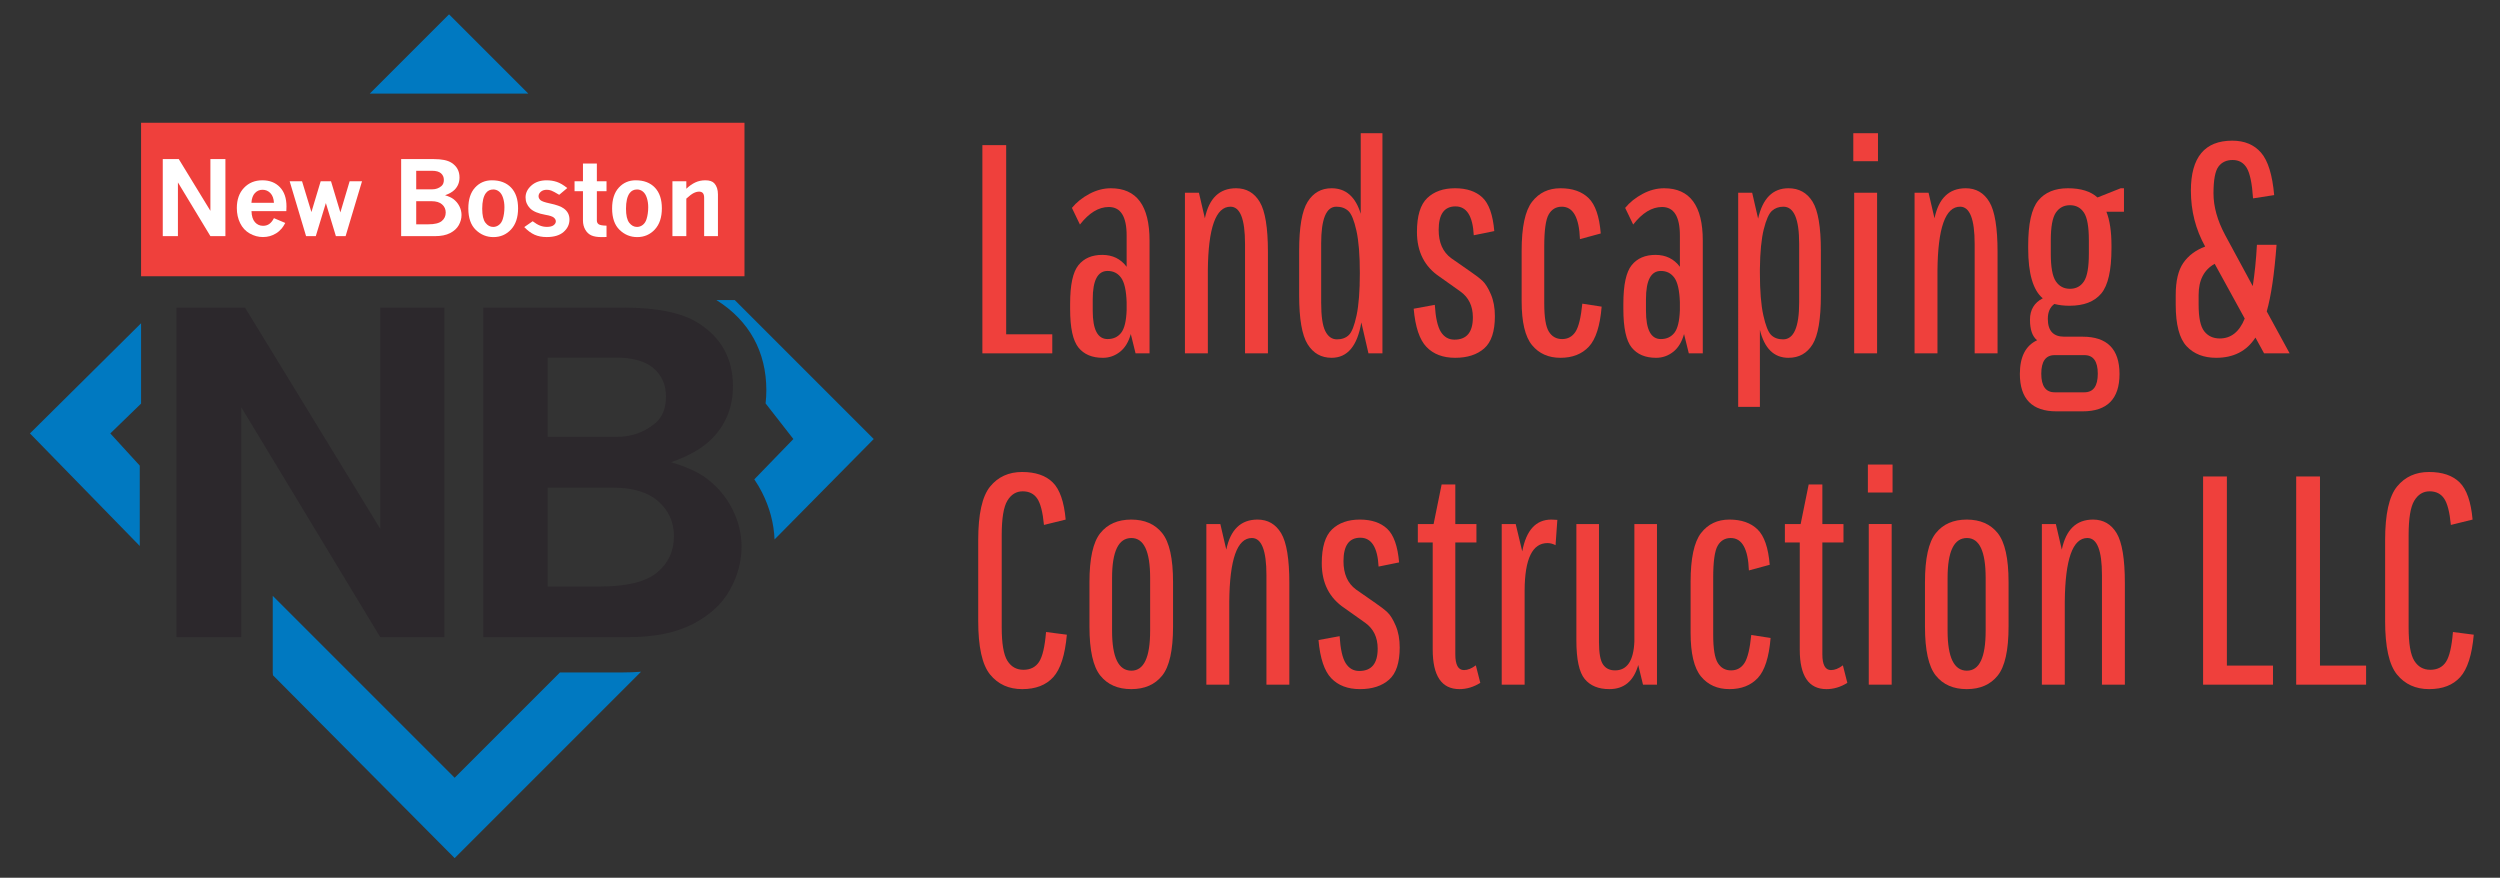 <?xml version="1.0" encoding="utf-8"?>
<!-- Generator: Adobe Illustrator 22.0.1, SVG Export Plug-In . SVG Version: 6.00 Build 0)  -->
<svg version="1.1" id="Layer_1" xmlns="http://www.w3.org/2000/svg" xmlns:xlink="http://www.w3.org/1999/xlink" x="0px" y="0px"
	 viewBox="0 0 1276 448" style="enable-background:new 0 0 1276 448;" xml:space="preserve">
<rect x="0" y="0" width="1276" height="448" fill="#333333" stroke="none"/>
<style type="text/css">
	.st0{fill:#EF403C;}
	.st1{fill:#0079C1;}
	.st2{fill:#FFFFFF;}
	.st3{fill:none;}
	.st4{fill:#A5A4A4;}
	.st5{fill:#2C282C;}
</style>
<polygon class="st3" points="229.116,48.614 217.436,60.293 240.796,60.293 "/>
<rect x="72" y="62.658" class="st0" width="307.98" height="78.342"/>
<polygon class="st1" points="269.652,47.784 229.189,7.321 188.727,47.784 "/>
<g>
	<g>
		<path class="st2" d="M83.075,81.204h8.177l16.137,26.396V81.204h7.659v39.323h-7.659L90.811,93.104v27.423h-7.735V81.204z"/>
		<path class="st2" d="M145.601,113.793c-0.651,1.217-1.251,2.15-1.799,2.802c-0.857,1.011-1.808,1.842-2.853,2.493
			c-1.046,0.651-2.125,1.131-3.238,1.439c-1.114,0.309-2.279,0.462-3.496,0.462c-2.364,0-4.613-0.604-6.746-1.812
			c-2.134-1.208-3.766-2.964-4.896-5.269c-1.131-2.304-1.696-4.879-1.696-7.723c0-4.318,1.221-7.757,3.662-10.319
			c2.442-2.561,5.564-3.842,9.369-3.842c3.718,0,6.699,1.169,8.943,3.508c2.245,2.339,3.367,5.607,3.367,9.805
			c0,0.548-0.025,1.354-0.077,2.416h-17.785c0.085,2.536,0.677,4.42,1.773,5.654c1.096,1.233,2.476,1.851,4.138,1.851
			c1.268,0,2.348-0.33,3.238-0.99c0.891-0.659,1.662-1.632,2.313-2.917L145.601,113.793z M139.818,103.513
			c-0.104-2.142-0.703-3.787-1.8-4.935c-1.097-1.147-2.441-1.722-4.035-1.722c-1.524,0-2.813,0.562-3.867,1.683
			c-1.054,1.123-1.649,2.78-1.787,4.974H139.818z"/>
		<path class="st2" d="M147.845,92.513h6.318l4.785,15.729l4.729-15.729h5.27l4.78,15.909l4.729-15.909h6.323l-8.379,28.015h-4.961
			l-5.114-16.886l-5.141,16.886h-4.96L147.845,92.513z"/>
		<path class="st2" d="M204.751,81.204h16.757c3.975,0,6.931,0.608,8.867,1.825c2.775,1.748,4.163,4.267,4.163,7.556
			c0,2.468-0.831,4.549-2.492,6.246c-1.114,1.131-2.742,2.073-4.884,2.827c1.833,0.549,3.229,1.182,4.189,1.902
			c1.337,0.994,2.373,2.219,3.11,3.675c0.736,1.457,1.104,2.947,1.104,4.472c0,1.782-0.463,3.508-1.388,5.179
			c-0.925,1.671-2.399,3.029-4.421,4.074c-2.021,1.045-4.592,1.568-7.71,1.568h-17.297V81.204z M212.436,87.167v9.458h8.25
			c1.765,0,3.298-0.548,4.601-1.645c0.839-0.702,1.26-1.756,1.26-3.161c0-1.388-0.489-2.51-1.466-3.367s-2.51-1.285-4.601-1.285
			H212.436z M212.436,102.69v11.797h6.193c3.204,0,5.483-0.552,6.837-1.658c1.354-1.105,2.03-2.557,2.03-4.356
			c0-1.662-0.616-3.041-1.851-4.138c-1.233-1.096-3.032-1.645-5.396-1.645H212.436z"/>
		<path class="st2" d="M251.06,92.024c4.163,0,7.432,1.243,9.805,3.727c2.373,2.485,3.56,6.014,3.56,10.589
			c0,4.609-1.199,8.208-3.599,10.794c-2.398,2.587-5.396,3.881-8.995,3.881c-3.444,0-6.438-1.225-8.982-3.675
			c-2.545-2.45-3.816-6.1-3.816-10.949c0-4.592,1.139-8.135,3.418-10.627C244.728,93.271,247.598,92.024,251.06,92.024z
			 M251.778,96.702c-1.61,0-2.878,0.625-3.804,1.876c-1.233,1.662-1.851,4.318-1.851,7.968c0,3.341,0.549,5.723,1.646,7.145
			c1.096,1.422,2.416,2.133,3.958,2.133c1.079,0,2.064-0.347,2.955-1.041c0.892-0.694,1.533-1.684,1.928-2.969
			c0.565-1.799,0.849-3.83,0.849-6.091c0-1.696-0.236-3.277-0.707-4.742c-0.472-1.465-1.152-2.544-2.043-3.238
			C253.817,97.049,252.841,96.702,251.778,96.702z"/>
		<path class="st2" d="M271.872,112.92c1.404,1.062,2.664,1.808,3.778,2.236c1.113,0.429,2.27,0.643,3.47,0.643
			c1.559,0,2.711-0.287,3.456-0.861c0.746-0.574,1.118-1.229,1.118-1.966c0-0.685-0.334-1.319-1.002-1.902s-2.116-1.062-4.344-1.439
			c-3.684-0.651-6.288-1.756-7.813-3.315c-1.524-1.559-2.287-3.418-2.287-5.577c0-2.279,0.993-4.301,2.981-6.065
			c1.987-1.765,4.583-2.647,7.787-2.647c1.834,0,3.568,0.274,5.205,0.822c1.636,0.549,3.405,1.594,5.308,3.136l-4.112,3.444
			c-1.971-1.182-3.329-1.906-4.074-2.171s-1.495-0.398-2.249-0.398c-1.268,0-2.287,0.334-3.059,1.002
			c-0.771,0.668-1.156,1.422-1.156,2.262c0,0.754,0.317,1.422,0.951,2.004c0.634,0.583,2.201,1.14,4.703,1.671
			c3.461,0.719,5.877,1.593,7.248,2.622c1.919,1.405,2.879,3.272,2.879,5.603c0,2.485-0.994,4.601-2.981,6.349
			c-1.988,1.748-4.867,2.621-8.636,2.621c-2.365,0-4.434-0.398-6.207-1.195s-3.525-2.095-5.256-3.894L271.872,112.92z"/>
		<path class="st2" d="M297.543,83.466h7.094v9.047h4.935v5.089h-4.935v14.958c0,0.805,0.296,1.431,0.887,1.876
			c0.591,0.446,1.94,0.694,4.048,0.746v5.783c-1.576,0.034-2.407,0.051-2.493,0.051c-2.21,0-3.962-0.292-5.256-0.874
			c-1.294-0.582-2.33-1.559-3.109-2.93c-0.78-1.371-1.17-2.921-1.17-4.652V97.602h-4.292v-5.089h4.292V83.466z"/>
		<path class="st2" d="M324.448,92.024c4.163,0,7.432,1.243,9.805,3.727c2.373,2.485,3.56,6.014,3.56,10.589
			c0,4.609-1.199,8.208-3.599,10.794c-2.398,2.587-5.396,3.881-8.995,3.881c-3.444,0-6.438-1.225-8.982-3.675
			c-2.545-2.45-3.816-6.1-3.816-10.949c0-4.592,1.139-8.135,3.418-10.627C318.116,93.271,320.986,92.024,324.448,92.024z
			 M325.167,96.702c-1.61,0-2.878,0.625-3.804,1.876c-1.233,1.662-1.851,4.318-1.851,7.968c0,3.341,0.549,5.723,1.646,7.145
			c1.096,1.422,2.416,2.133,3.958,2.133c1.079,0,2.064-0.347,2.955-1.041c0.892-0.694,1.533-1.684,1.928-2.969
			c0.565-1.799,0.849-3.83,0.849-6.091c0-1.696-0.236-3.277-0.707-4.742c-0.472-1.465-1.152-2.544-2.043-3.238
			C327.206,97.049,326.229,96.702,325.167,96.702z"/>
		<path class="st2" d="M350.298,96.342c1.474-1.405,2.99-2.476,4.55-3.213c1.559-0.736,3.28-1.105,5.166-1.105
			c2.124,0,3.649,0.514,4.574,1.542c1.234,1.371,1.851,3.248,1.851,5.629v21.332h-7.042v-19.533c0-1.147-0.223-1.966-0.668-2.455
			c-0.446-0.488-1.08-0.732-1.902-0.732c-0.874,0-1.799,0.244-2.775,0.732c-0.977,0.489-2.228,1.436-3.753,2.84v19.147h-7.094
			V92.513h7.094V96.342z"/>
	</g>
</g>
<polygon class="st3" points="39.977,237.753 79.302,277.079 79.302,198.427 "/>
<g>
	<path class="st5" d="M90.079,156.997h34.976l69.024,112.905V156.997h32.762V325.2h-32.762L123.17,207.898V325.2H90.079V156.997z"/>
	<path class="st5" d="M246.683,156.997h71.679c17.002,0,29.646,2.603,37.928,7.806c11.874,7.476,17.811,18.25,17.811,32.321
		c0,10.554-3.557,19.459-10.664,26.715c-4.766,4.837-11.728,8.869-20.888,12.093c7.841,2.347,13.813,5.057,17.919,8.135
		c5.717,4.251,10.15,9.493,13.303,15.721c3.15,6.23,4.728,12.606,4.728,19.129c0,7.623-1.979,15.006-5.937,22.152
		c-3.958,7.146-10.263,12.955-18.909,17.425c-8.649,4.471-19.643,6.706-32.981,6.706h-73.987V156.997z M279.554,182.503v40.457
		h35.29c7.548,0,14.107-2.345,19.679-7.036c3.59-3.004,5.387-7.512,5.387-13.522c0-5.937-2.089-10.736-6.267-14.401
		c-4.178-3.664-10.737-5.497-19.679-5.497H279.554z M279.554,248.904v50.461h26.495c13.704,0,23.452-2.364,29.243-7.091
		c5.788-4.728,8.685-10.939,8.685-18.635c0-7.108-2.639-13.008-7.915-17.7c-5.277-4.689-12.973-7.036-23.087-7.036H279.554z"/>
</g>
<g>
	<path class="st0" d="M501.407,180.345V74.073h12.145v96.556h23.532v9.716H501.407z"/>
	<path class="st0" d="M550.441,135.331c2.833-3.492,6.882-5.238,12.146-5.238c5.261,0,9.413,2.026,12.45,6.073v-15.941
		c0-9.716-3.036-14.574-9.109-14.574c-5.161,0-10.073,2.987-14.726,8.957l-4.099-8.502c2.326-2.833,5.287-5.212,8.881-7.136
		c3.591-1.921,7.261-2.884,11.006-2.884c13.156,0,19.737,8.907,19.737,26.72v57.539h-7.135l-2.43-9.868
		c-1.114,4.049-2.96,7.086-5.541,9.109c-2.581,2.024-5.492,3.036-8.729,3.036c-5.465,0-9.617-1.746-12.449-5.238
		c-2.834-3.492-4.251-10.044-4.251-19.66v-2.733C546.19,145.377,547.607,138.823,550.441,135.331z M565.319,173.058
		c2.935,0,5.238-1.063,6.908-3.188c1.67-2.125,2.605-5.97,2.809-11.538v-4.099c-0.204-5.97-1.138-10.119-2.809-12.449
		c-1.67-2.327-3.973-3.492-6.908-3.492c-5.062,0-7.59,4.808-7.59,14.422v5.921C557.729,168.252,560.257,173.058,565.319,173.058z"/>
	<path class="st0" d="M616.483,180.345h-11.69V98.364h7.135l3.036,13.056c2.125-10.221,7.439-15.333,15.941-15.333
		c5.261,0,9.284,2.33,12.07,6.984c2.782,4.656,4.175,13.158,4.175,25.505v51.77h-11.69v-55.869c0-12.651-2.482-18.978-7.439-18.978
		c-7.492,0-11.336,10.832-11.538,32.489V180.345z"/>
	<path class="st0" d="M679.637,182.622c-5.264,0-9.337-2.301-12.222-6.908c-2.885-4.604-4.327-12.928-4.327-24.974v-22.773
		c0-12.043,1.442-20.368,4.327-24.974c2.884-4.605,6.958-6.908,12.222-6.908c7.287,0,12.245,4.353,14.878,13.056V68h11.082v112.345
		h-7.135l-3.644-15.789C692.793,176.602,687.734,182.622,679.637,182.622z M692.39,160.988c1.113-5.211,1.67-12.423,1.67-21.634
		c0-9.209-0.584-16.42-1.746-21.634c-1.165-5.212-2.531-8.552-4.099-10.02c-1.57-1.466-3.62-2.201-6.149-2.201
		c-5.161,0-7.743,6.277-7.743,18.826v30.06c0,6.984,0.707,11.868,2.126,14.65c1.416,2.785,3.39,4.175,5.921,4.175
		c2.529,0,4.555-0.733,6.073-2.201C689.961,169.543,691.274,166.202,692.39,160.988z"/>
	<path class="st0" d="M751.751,161.975c0-5.769-2.125-10.172-6.376-13.208l-10.475-7.439c-7.796-5.162-11.69-12.802-11.69-22.924
		c0-8.198,1.745-13.967,5.237-17.307c3.492-3.34,8.222-5.01,14.195-5.01c5.972,0,10.627,1.571,13.968,4.707
		c3.34,3.138,5.364,8.858,6.073,17.155l-10.476,2.126c-0.508-9.816-3.62-14.726-9.337-14.726c-5.719,0-8.577,3.999-8.577,11.993
		c0,6.479,2.126,11.287,6.377,14.423l10.02,6.983c2.529,1.722,4.528,3.264,5.997,4.631c1.465,1.366,2.884,3.644,4.251,6.832
		c1.366,3.188,2.05,6.907,2.05,11.159c0,7.795-1.822,13.284-5.466,16.472c-3.643,3.188-8.578,4.783-14.802,4.783
		c-6.224,0-11.109-1.848-14.65-5.542c-3.544-3.693-5.719-10.195-6.528-19.508l10.778-1.973c0.404,6.58,1.442,11.185,3.112,13.815
		c1.67,2.633,3.971,3.947,6.908,3.947C748.613,173.361,751.751,169.566,751.751,161.975z"/>
	<path class="st0" d="M810.957,176.929c-3.544,3.795-8.376,5.693-14.498,5.693c-6.126,0-10.958-2.152-14.499-6.452
		c-3.544-4.301-5.313-11.766-5.313-22.393v-25.809c0-12.043,1.769-20.368,5.313-24.974c3.542-4.605,8.374-6.908,14.499-6.908
		c6.122,0,10.904,1.67,14.346,5.01c3.439,3.34,5.515,9.363,6.225,18.067l-10.627,2.884c-0.406-11.03-3.492-16.548-9.261-16.548
		c-2.936,0-5.161,1.317-6.679,3.947c-1.518,2.633-2.278,8.099-2.278,16.396v28.997c0,7.085,0.783,11.894,2.354,14.422
		c1.568,2.531,3.819,3.796,6.755,3.796c2.934,0,5.212-1.239,6.831-3.72c1.618-2.479,2.783-7.261,3.492-14.347l9.868,1.518
		C816.674,166.328,814.499,173.134,810.957,176.929z"/>
	<path class="st0" d="M832.818,135.331c2.833-3.492,6.882-5.238,12.146-5.238c5.261,0,9.413,2.026,12.45,6.073v-15.941
		c0-9.716-3.036-14.574-9.109-14.574c-5.161,0-10.073,2.987-14.726,8.957l-4.099-8.502c2.326-2.833,5.287-5.212,8.881-7.136
		c3.591-1.921,7.261-2.884,11.006-2.884c13.156,0,19.737,8.907,19.737,26.72v57.539h-7.135l-2.43-9.868
		c-1.114,4.049-2.96,7.086-5.541,9.109c-2.581,2.024-5.492,3.036-8.729,3.036c-5.465,0-9.617-1.746-12.45-5.238
		c-2.834-3.492-4.251-10.044-4.251-19.66v-2.733C828.567,145.377,829.984,138.823,832.818,135.331z M847.696,173.058
		c2.935,0,5.238-1.063,6.908-3.188c1.67-2.125,2.605-5.97,2.808-11.538v-4.099c-0.204-5.97-1.138-10.119-2.808-12.449
		c-1.67-2.327-3.973-3.492-6.908-3.492c-5.062,0-7.59,4.808-7.59,14.422v5.921C840.106,168.252,842.634,173.058,847.696,173.058z"/>
	<path class="st0" d="M887.169,98.364h7.135l3.036,13.208c2.326-10.324,7.489-15.485,15.485-15.485
		c5.364,0,9.463,2.277,12.298,6.832c2.832,4.555,4.251,12.904,4.251,25.05v22.773c0,12.146-1.419,20.495-4.251,25.05
		c-2.835,4.555-6.934,6.832-12.298,6.832c-7.39,0-12.247-4.756-14.574-14.271v39.321h-11.082V98.364z M898.252,139.355
		c0,9.109,0.581,16.296,1.746,21.558c1.163,5.264,2.505,8.63,4.023,10.096c1.518,1.468,3.542,2.201,6.073,2.201
		c5.465,0,8.198-6.274,8.198-18.826v-30.06c0-12.549-2.682-18.826-8.046-18.826c-2.33,0-4.277,0.71-5.845,2.125
		c-1.571,1.419-2.96,4.555-4.175,9.413c-1.214,4.858-1.874,11.59-1.974,20.191V139.355z"/>
	<path class="st0" d="M945.922,82.271V68h12.6v14.271H945.922z M946.377,180.345V98.364h11.69v81.982H946.377z"/>
	<path class="st0" d="M988.885,180.345h-11.69V98.364h7.135l3.036,13.056c2.125-10.221,7.439-15.333,15.941-15.333
		c5.261,0,9.284,2.33,12.07,6.984c2.782,4.656,4.175,13.158,4.175,25.505v51.77h-11.69v-55.869c0-12.651-2.482-18.978-7.439-18.978
		c-7.492,0-11.336,10.832-11.538,32.489V180.345z"/>
	<path class="st0" d="M1084.073,96.086v11.994h-8.957c1.72,4.353,2.581,10.122,2.581,17.307v1.367
		c0,11.234-1.745,18.927-5.237,23.076c-3.492,4.152-8.881,6.225-16.169,6.225c-2.835,0-5.416-0.304-7.743-0.911
		c-2.227,1.62-3.34,4.151-3.34,7.591c0,6.073,2.783,9.109,8.351,9.109h9.412c12.549,0,18.826,6.352,18.826,19.053
		s-6.278,19.053-18.826,19.053h-13.36c-12.448,0-18.673-6.376-18.673-19.129c0-8.706,2.934-14.423,8.805-17.156
		c-2.429-1.921-3.643-5.413-3.643-10.476c0-5.059,2.174-8.704,6.528-10.931c-4.96-4.149-7.439-12.65-7.439-25.505v-1.367
		c0-11.234,1.72-18.925,5.162-23.076c3.439-4.149,8.475-6.225,15.105-6.225c6.629,0,11.665,1.571,15.106,4.707l11.842-4.707
		H1084.073z M1063.881,181.256h-15.182c-4.555,0-6.831,3.162-6.831,9.489c0,6.324,2.277,9.489,6.831,9.489h15.182
		c4.555,0,6.831-3.165,6.831-9.489C1070.713,184.418,1068.436,181.256,1063.881,181.256z M1066.158,129.486v-6.832
		c0-6.881-0.834-11.588-2.505-14.119c-1.67-2.528-4.049-3.796-7.135-3.796c-3.089,0-5.492,1.267-7.211,3.796
		c-1.723,2.531-2.582,7.238-2.582,14.119v6.832c0,6.884,0.859,11.59,2.582,14.119c1.72,2.531,4.122,3.796,7.211,3.796
		c3.086,0,5.465-1.264,7.135-3.796C1065.324,141.077,1066.158,136.37,1066.158,129.486z"/>
	<path class="st0" d="M1110.487,155.447v-4.858c0-7.185,1.29-12.65,3.872-16.396c2.581-3.743,6.3-6.528,11.158-8.35
		c-4.859-8.704-7.287-18.218-7.287-28.542c0-17.004,7.034-25.505,21.103-25.505c6.274,0,11.182,2.049,14.726,6.149
		c3.542,4.099,5.769,11.31,6.679,21.634l-10.778,1.67c-0.508-7.591-1.571-12.753-3.188-15.485c-1.621-2.733-4.024-4.099-7.211-4.099
		c-3.188,0-5.618,1.138-7.287,3.416c-1.67,2.277-2.506,6.808-2.506,13.588c0,6.782,1.974,13.868,5.921,21.254l14.12,26.112
		c1.011-6.578,1.72-13.611,2.125-21.102h10.02c-1.114,14.878-2.784,26.215-5.009,34.007l11.69,21.406h-13.056l-4.403-8.046
		c-4.456,6.884-11.135,10.324-20.041,10.324c-6.376,0-11.412-1.973-15.105-5.921
		C1112.333,172.754,1110.487,165.671,1110.487,155.447z M1132.956,172.754c5.769,0,10.02-3.39,12.752-10.172l-15.333-27.934
		c-5.465,3.036-8.199,8.35-8.199,15.941v5.01c0,6.58,0.961,11.082,2.885,13.511C1126.983,171.54,1129.616,172.754,1132.956,172.754z
		"/>
	<path class="st0" d="M514.159,337.23c1.921,3.088,4.654,4.63,8.198,4.63c3.542,0,6.198-1.34,7.971-4.023
		c1.769-2.681,2.96-7.767,3.568-15.258l10.626,1.367c-0.911,10.324-3.214,17.535-6.907,21.634
		c-3.696,4.099-8.984,6.149-15.865,6.149c-6.884,0-12.349-2.479-16.396-7.439c-4.049-4.958-6.073-14.067-6.073-27.327v-41.294
		c0-13.258,2.024-22.367,6.073-27.327c4.047-4.958,9.488-7.439,16.32-7.439c6.831,0,12.043,1.772,15.637,5.314
		c3.591,3.544,5.793,9.868,6.605,18.977l-11.083,2.733c-0.607-6.476-1.746-10.954-3.415-13.435c-1.67-2.479-4.152-3.72-7.439-3.72
		c-3.291,0-5.898,1.594-7.819,4.782c-1.924,3.188-2.885,9.033-2.885,17.535v47.064C511.275,328.45,512.235,334.143,514.159,337.23z"
		/>
	<path class="st0" d="M598.721,297.074v22.773c0,12.046-1.847,20.37-5.541,24.974c-3.696,4.607-8.957,6.908-15.789,6.908
		c-6.832,0-12.096-2.301-15.79-6.908c-3.696-4.604-5.541-12.928-5.541-24.974v-22.773c0-12.043,1.845-20.368,5.541-24.974
		c3.694-4.605,8.957-6.908,15.79-6.908c6.831,0,12.093,2.303,15.789,6.908C596.874,276.706,598.721,285.03,598.721,297.074z
		 M587.031,321.972v-27.023c0-13.561-3.188-20.344-9.565-20.344c-6.58,0-9.868,6.782-9.868,20.344v27.023
		c0,13.564,3.287,20.344,9.868,20.344C583.843,342.315,587.031,335.536,587.031,321.972z"/>
	<path class="st0" d="M627.414,349.451h-11.69v-81.982h7.135l3.036,13.056c2.125-10.221,7.439-15.333,15.941-15.333
		c5.261,0,9.284,2.33,12.07,6.984c2.782,4.656,4.175,13.158,4.175,25.505v51.77h-11.69v-55.869c0-12.651-2.482-18.978-7.439-18.978
		c-7.492,0-11.336,10.832-11.538,32.489V349.451z"/>
	<path class="st0" d="M703.17,331.081c0-5.769-2.125-10.172-6.376-13.208l-10.476-7.439c-7.796-5.162-11.69-12.802-11.69-22.924
		c0-8.198,1.745-13.967,5.237-17.307c3.492-3.34,8.222-5.01,14.195-5.01c5.971,0,10.627,1.571,13.968,4.707
		c3.34,3.138,5.364,8.858,6.073,17.155l-10.476,2.126c-0.508-9.816-3.62-14.726-9.337-14.726c-5.719,0-8.577,3.999-8.577,11.993
		c0,6.479,2.126,11.287,6.377,14.423l10.02,6.983c2.529,1.722,4.528,3.264,5.997,4.631c1.465,1.366,2.885,3.644,4.251,6.832
		c1.366,3.188,2.05,6.907,2.05,11.159c0,7.795-1.822,13.284-5.466,16.472c-3.643,3.188-8.577,4.783-14.802,4.783
		c-6.224,0-11.109-1.848-14.65-5.542c-3.544-3.693-5.719-10.195-6.527-19.508l10.778-1.973c0.404,6.58,1.442,11.185,3.112,13.815
		c1.67,2.633,3.971,3.947,6.908,3.947C700.032,342.467,703.17,338.672,703.17,331.081z"/>
	<path class="st0" d="M723.663,276.882v-9.413h8.046l4.1-20.192h6.983v20.192h10.779v9.413h-10.779v57.084
		c0,5.366,1.466,8.046,4.403,8.046c1.921,0,3.947-0.809,6.073-2.429l2.277,8.957c-3.442,2.125-6.983,3.188-10.626,3.188
		c-9.109,0-13.664-6.73-13.664-20.192v-54.654H723.663z"/>
	<path class="st0" d="M791.83,265.192l3.036,0.152l-0.91,12.904c-1.419-0.707-2.785-1.062-4.099-1.062
		c-7.693,0-11.591,7.996-11.69,23.987v48.278h-11.69v-81.982h7.135l3.339,13.967C778.975,270.607,783.936,265.192,791.83,265.192z"
		/>
	<path class="st0" d="M834.185,267.469h11.538v81.982h-7.135l-2.429-10.02c-2.33,8.198-7.238,12.297-14.726,12.297
		c-5.568,0-9.769-1.722-12.601-5.162c-2.834-3.44-4.251-10.02-4.251-19.736v-59.361h11.538v60.271c0,5.568,0.684,9.363,2.05,11.387
		c1.366,2.026,3.416,3.036,6.149,3.036c6.172,0,9.463-4.908,9.868-14.726V267.469z"/>
	<path class="st0" d="M897.189,346.035c-3.544,3.795-8.376,5.693-14.498,5.693c-6.126,0-10.958-2.152-14.499-6.452
		c-3.544-4.301-5.313-11.766-5.313-22.393v-25.809c0-12.043,1.769-20.368,5.313-24.974c3.542-4.605,8.374-6.908,14.499-6.908
		c6.122,0,10.904,1.67,14.346,5.01c3.439,3.34,5.515,9.363,6.225,18.067l-10.627,2.884c-0.406-11.03-3.492-16.548-9.261-16.548
		c-2.936,0-5.161,1.317-6.679,3.947c-1.518,2.633-2.278,8.099-2.278,16.396v28.997c0,7.085,0.783,11.894,2.354,14.422
		c1.568,2.531,3.819,3.796,6.755,3.796c2.934,0,5.212-1.239,6.831-3.72c1.618-2.479,2.783-7.261,3.492-14.347l9.868,1.518
		C902.905,335.433,900.731,342.24,897.189,346.035z"/>
	<path class="st0" d="M911.004,276.882v-9.413h8.046l4.1-20.192h6.983v20.192h10.779v9.413h-10.779v57.084
		c0,5.366,1.466,8.046,4.403,8.046c1.921,0,3.947-0.809,6.073-2.429l2.277,8.957c-3.442,2.125-6.983,3.188-10.626,3.188
		c-9.109,0-13.664-6.73-13.664-20.192v-54.654H911.004z"/>
	<path class="st0" d="M953.361,251.377v-14.271h12.6v14.271H953.361z M953.816,349.451v-81.982h11.69v81.982H953.816z"/>
	<path class="st0" d="M1025.168,297.074v22.773c0,12.046-1.847,20.37-5.541,24.974c-3.696,4.607-8.957,6.908-15.789,6.908
		c-6.832,0-12.096-2.301-15.79-6.908c-3.696-4.604-5.541-12.928-5.541-24.974v-22.773c0-12.043,1.845-20.368,5.541-24.974
		c3.694-4.605,8.957-6.908,15.79-6.908c6.831,0,12.093,2.303,15.789,6.908C1023.32,276.706,1025.168,285.03,1025.168,297.074z
		 M1013.478,321.972v-27.023c0-13.561-3.188-20.344-9.565-20.344c-6.58,0-9.868,6.782-9.868,20.344v27.023
		c0,13.564,3.287,20.344,9.868,20.344C1010.289,342.315,1013.478,335.536,1013.478,321.972z"/>
	<path class="st0" d="M1053.862,349.451h-11.69v-81.982h7.135l3.036,13.056c2.125-10.221,7.439-15.333,15.941-15.333
		c5.261,0,9.284,2.33,12.07,6.984c2.782,4.656,4.175,13.158,4.175,25.505v51.77h-11.69v-55.869c0-12.651-2.482-18.978-7.439-18.978
		c-7.492,0-11.336,10.832-11.538,32.489V349.451z"/>
	<path class="st0" d="M1124.456,349.451V243.178h12.145v96.556h23.532v9.716H1124.456z"/>
	<path class="st0" d="M1171.973,349.451V243.178h12.145v96.556h23.532v9.716H1171.973z"/>
	<path class="st0" d="M1232.243,337.23c1.921,3.088,4.654,4.63,8.198,4.63c3.542,0,6.198-1.34,7.971-4.023
		c1.769-2.681,2.96-7.767,3.568-15.258l10.626,1.367c-0.911,10.324-3.214,17.535-6.907,21.634
		c-3.696,4.099-8.984,6.149-15.865,6.149c-6.884,0-12.349-2.479-16.396-7.439c-4.049-4.958-6.073-14.067-6.073-27.327v-41.294
		c0-13.258,2.024-22.367,6.073-27.327c4.047-4.958,9.488-7.439,16.32-7.439c6.831,0,12.043,1.772,15.637,5.314
		c3.591,3.544,5.793,9.868,6.605,18.977l-11.083,2.733c-0.607-6.476-1.746-10.954-3.415-13.435c-1.67-2.479-4.152-3.72-7.439-3.72
		c-3.291,0-5.898,1.594-7.819,4.782c-1.924,3.188-2.885,9.033-2.885,17.535v47.064
		C1229.358,328.45,1230.318,334.143,1232.243,337.23z"/>
</g>
<polygon class="st1" points="71.333,237.655 56.303,221.219 72,206 72,164.988 15.291,221.219 71.333,278.667 "/>
<g>
	<path class="st1" d="M365.855,153.283c16.542,10.415,25.286,26.273,25.286,45.861c0,2.305-0.139,4.553-0.385,6.756l14.182,18.182
		l-19.94,20.575c1.452,2.136,2.777,4.367,3.958,6.7c3.903,7.719,6.031,15.775,6.378,23.977l50.616-51.252l-70.937-70.937h-9.39
		C365.698,153.192,365.779,153.235,365.855,153.283z"/>
	<path class="st1" d="M317.711,343.22h-31.912l-53.747,53.747l-92.84-92.84v23.093v16l0.122,1.447l92.718,93.313l95.127-95.127
		C324.119,343.093,320.966,343.22,317.711,343.22z"/>
</g>
</svg>

